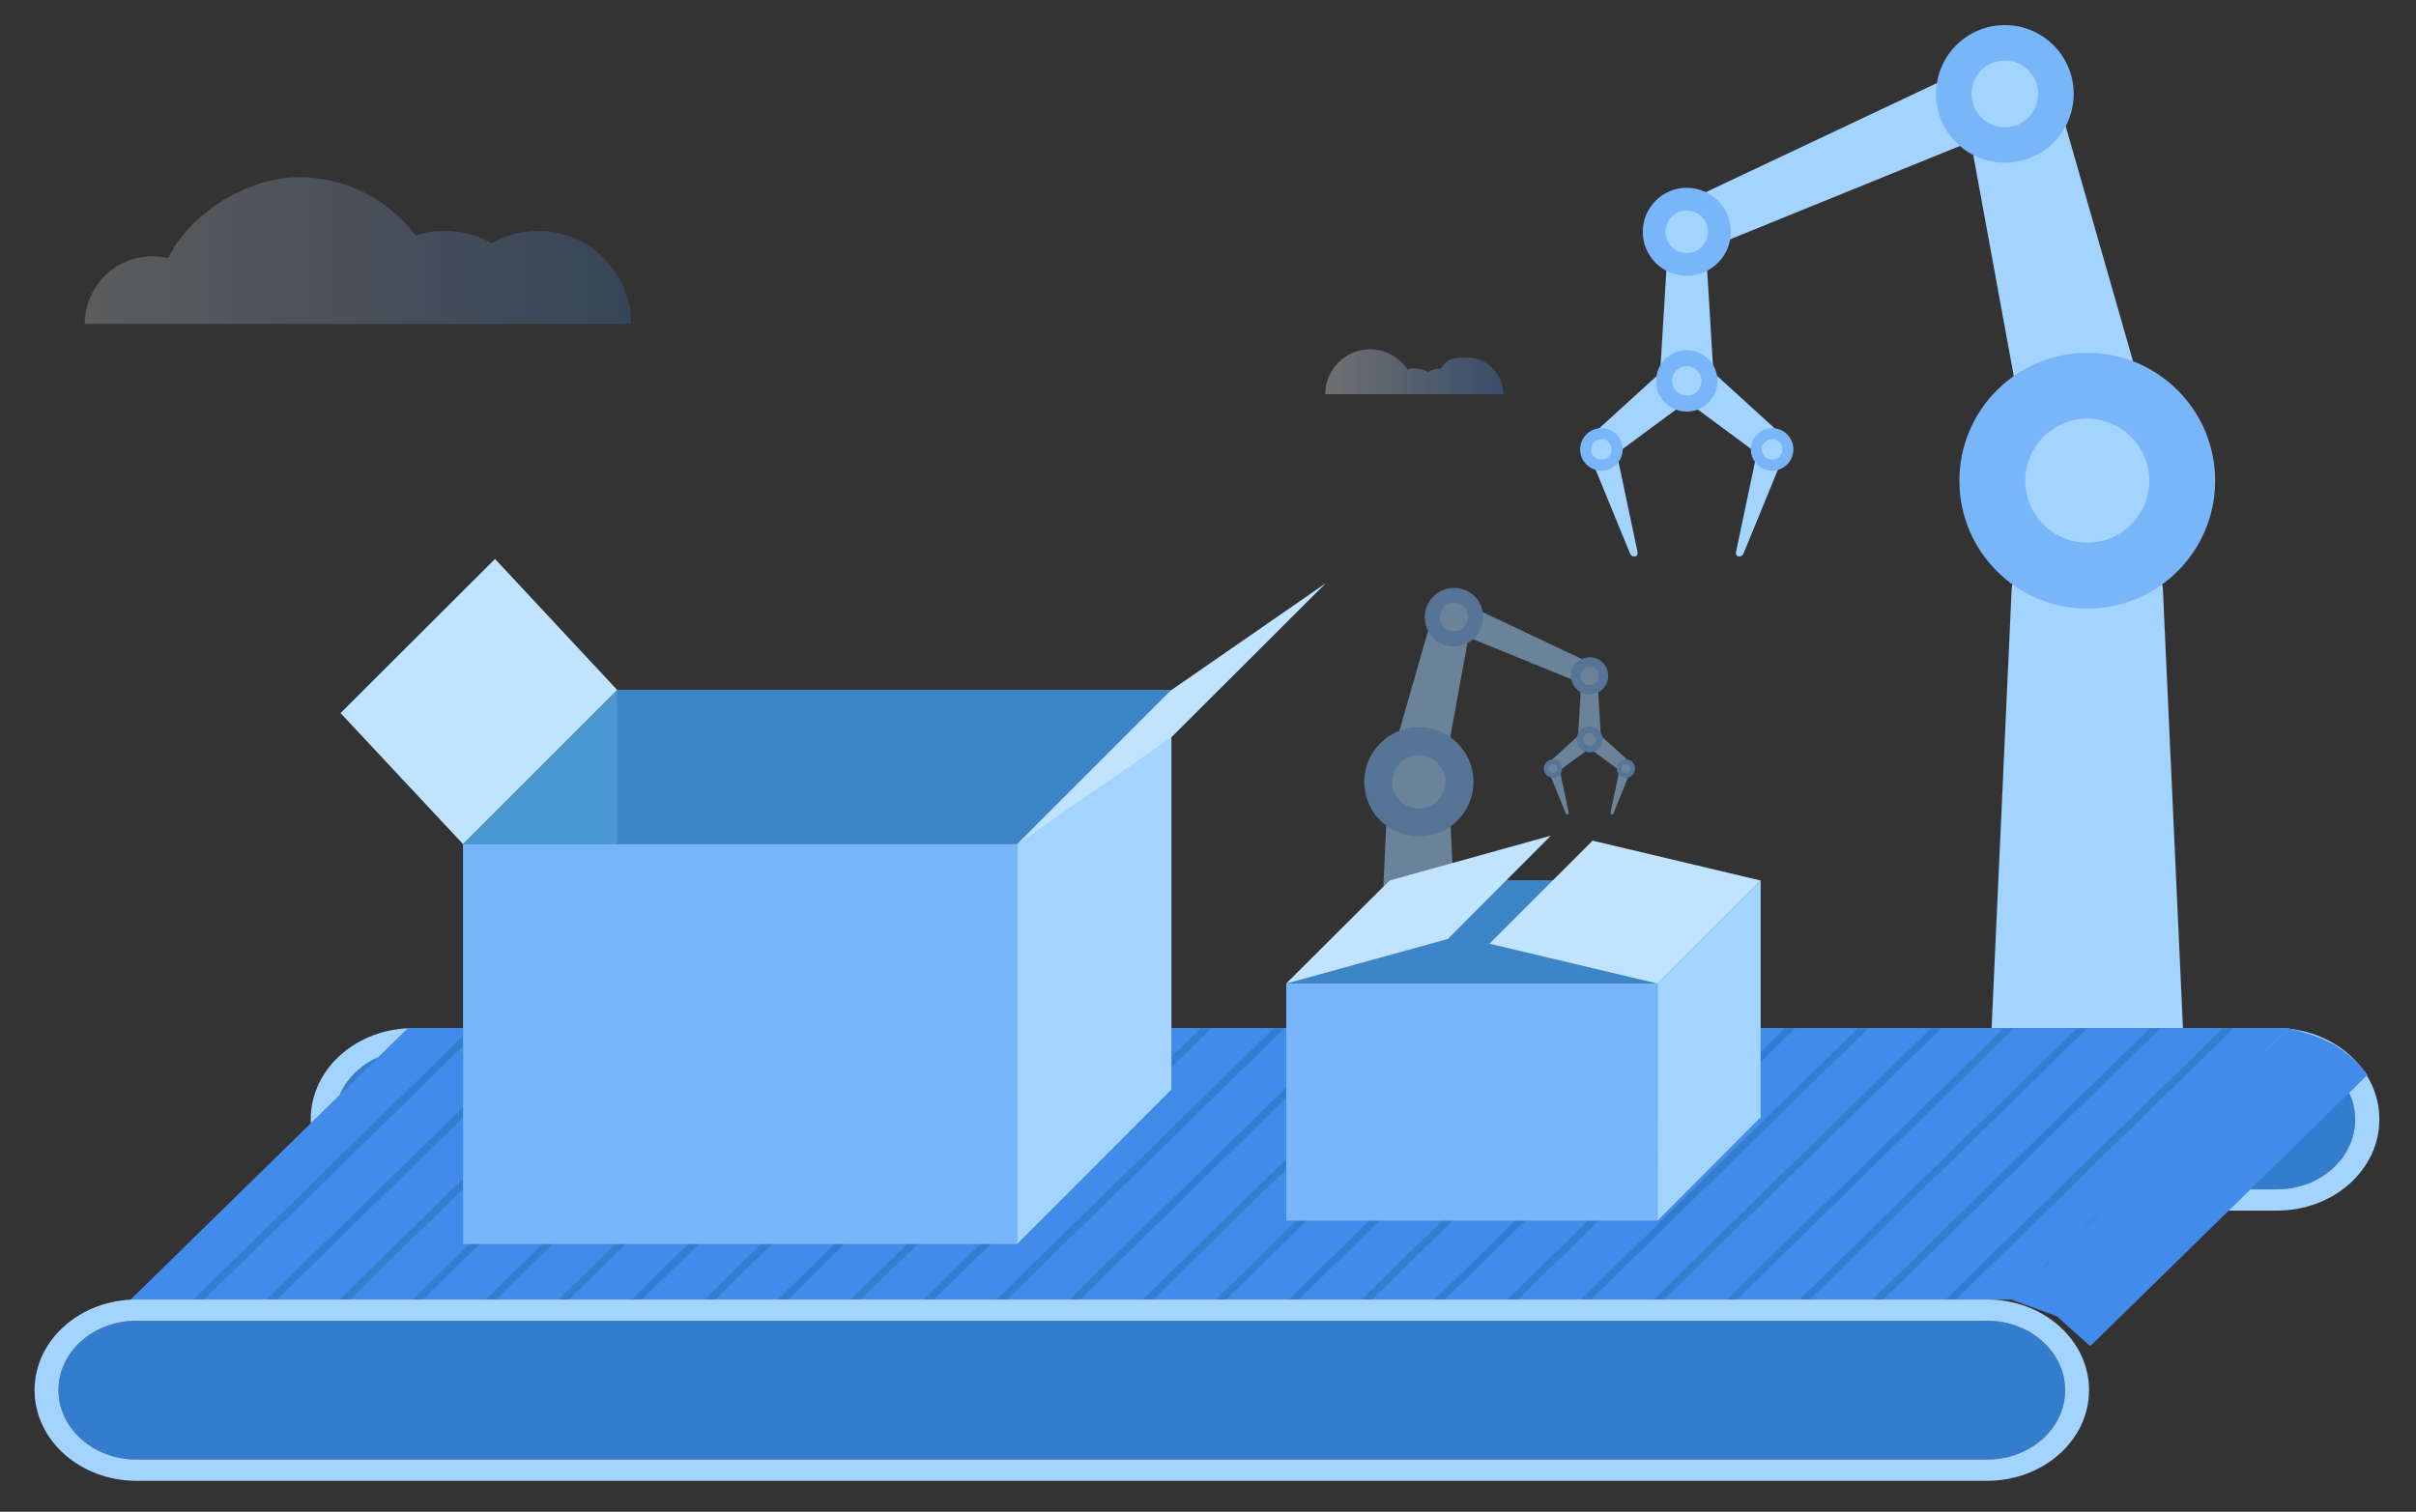 <?xml version="1.0" encoding="UTF-8"?>
<svg xmlns="http://www.w3.org/2000/svg" version="1.1" xmlns:xlink="http://www.w3.org/1999/xlink" viewBox="0 0 818 512">
  <rect x="0" y="0" width="818" height="512" fill="#333333" stroke="none"/>
  <defs>
    <style>
      .cls-1 {
        fill: #78b6f9;
      }

      .cls-2 {
        fill: url(#linear-gradient-2);
        opacity: .3;
      }

      .cls-2, .cls-3 {
        isolation: isolate;
      }

      .cls-4 {
        fill: #438beb;
      }

      .cls-5 {
        fill: #3c85c6;
      }

      .cls-6 {
        fill: #a3d3ff;
      }

      .cls-7 {
        fill: #c0e4ff;
      }

      .cls-3 {
        fill: url(#linear-gradient);
        opacity: .2;
      }

      .cls-8 {
        fill: #347dce;
      }

      .cls-9 {
        fill: #4a97d1;
      }

      .cls-10 {
        opacity: .5;
      }
    </style>
    <linearGradient id="linear-gradient" x1="28.7" y1="584.9" x2="213.7" y2="584.9" gradientTransform="translate(0 -500)" gradientUnits="userSpaceOnUse">
      <stop offset="0" stop-color="#fff"/>
      <stop offset="1" stop-color="#438beb"/>
    </linearGradient>
    <linearGradient id="linear-gradient-2" x1="448.7" y1="626" x2="509" y2="626" gradientTransform="translate(0 -500)" gradientUnits="userSpaceOnUse">
      <stop offset="0" stop-color="#fff"/>
      <stop offset="1" stop-color="#438beb"/>
    </linearGradient>
  </defs>
  <!-- Generator: Adobe Illustrator 28.6.0, SVG Export Plug-In . SVG Version: 1.2.0 Build 709)  -->
  <g>
    <g id="_图层_1" data-name="图层_1">
      <g>
        <path class="cls-3" d="M182.2,78.2c-5.7,0-11.1,1.6-15.7,4.2-4.6-2.7-10-4.2-15.7-4.2s-6.8.6-10,1.6c-9.1-12-23.4-19.8-39.6-19.8s-36.2,11.1-44.3,27.4c-1.7-.4-3.4-.6-5.3-.6-12.6,0-22.9,10.2-22.9,22.9h185c0-17.4-14.1-31.5-31.5-31.5Z"/>
        <path class="cls-2" d="M483.5,126c-1.3-.7-2.8-1.2-4.4-1.2s-1.7.1-2.5.4c-2.7-4.1-7.4-6.9-12.7-6.9-8.4,0-15.2,6.8-15.2,15.2h60.3c0-6.9-5.5-12.4-12.4-12.4s-6.6,1.4-8.8,3.7c-1.6,0-3,.4-4.3,1.2Z"/>
        <g>
          <path class="cls-6" d="M741.6,402.9h-69.8l9.3-203.4c.2-4.2,4-7.5,8.6-7.5h34c4.6,0,8.4,3.3,8.6,7.5l9.3,203.4Z"/>
          <path class="cls-6" d="M580.1,125.9h-18l2.4-39.3c0-.8,1-1.4,2.2-1.4h8.8c1.2,0,2.2.6,2.2,1.4l2.4,39.3Z"/>
          <path class="cls-6" d="M726.3,136.8l-41,9.6-20.7-113c-.4-2.3,1.4-4.7,4.1-5.3l20-4.7c2.7-.6,5.4.7,6,2.9l31.6,110.4Z"/>
          <path class="cls-6" d="M672.1,20.5l9.5,21.6-106.3,43.2c-2.2.9-4.4.5-5-1l-4.6-10.5c-.6-1.4.6-3.4,2.7-4.4l103.8-49Z"/>
          <g>
            <circle class="cls-1" cx="706.7" cy="162.8" r="43.3"/>
            <circle class="cls-6" cx="706.7" cy="162.8" r="21"/>
          </g>
          <g>
            <circle class="cls-1" cx="678.8" cy="31.8" r="23.3"/>
            <circle class="cls-6" cx="678.8" cy="31.8" r="11.3"/>
          </g>
          <g>
            <circle class="cls-1" cx="571.1" cy="78.5" r="14.9"/>
            <circle class="cls-6" cx="571.1" cy="78.5" r="7.2"/>
          </g>
          <g>
            <path class="cls-6" d="M563.6,124.7l8.6,10.5-28,20.7c-.6.4-1.5.2-2-.5l-4.2-5.1c-.6-.7-.6-1.6,0-2.1l25.8-23.5Z"/>
            <path class="cls-6" d="M538.7,155.3l8.4-3.1,7.3,34.6c.2.7,0,1.4-.6,1.6h-.4c-.5.2-1.2-.2-1.5-.9l-13.2-32.2Z"/>
            <g>
              <circle class="cls-1" cx="542.2" cy="152.2" r="7.2"/>
              <circle class="cls-6" cx="542.2" cy="152.2" r="3.5"/>
            </g>
            <path class="cls-6" d="M578.7,124.7l-8.6,10.5,28,20.7c.6.4,1.5.2,2-.5l4.2-5.1c.6-.7.6-1.6,0-2.1l-25.8-23.5Z"/>
            <path class="cls-6" d="M603.5,155.3l-8.4-3.1-7.3,34.6c-.2.7,0,1.4.6,1.6h.4c.5.2,1.2-.2,1.5-.9l13.2-32.2Z"/>
            <g>
              <circle class="cls-1" cx="600" cy="152.2" r="7.2"/>
              <circle class="cls-6" cx="600" cy="152.2" r="3.5"/>
            </g>
          </g>
          <g>
            <circle class="cls-1" cx="571.1" cy="129" r="10.4"/>
            <circle class="cls-6" cx="571.1" cy="129" r="5"/>
          </g>
        </g>
        <g class="cls-10">
          <path class="cls-6" d="M465.5,367.1h29.7l-4-86.7c0-1.8-1.7-3.2-3.7-3.2h-14.5c-2,0-3.6,1.4-3.7,3.2l-4,86.7Z"/>
          <path class="cls-6" d="M534.3,249.1h7.7l-1-16.7c0-.3-.4-.6-1-.6h-3.7c-.5,0-.9.3-1,.6l-1,16.7Z"/>
          <path class="cls-6" d="M472,253.8l17.5,4.1,8.8-48.1c.2-1-.6-2-1.7-2.3l-8.5-2c-1.2-.3-2.3.3-2.6,1.2l-13.5,47.1Z"/>
          <path class="cls-6" d="M495.1,204.2l-4,9.2,45.3,18.4c.9.4,1.9.2,2.2-.4l2-4.5c.3-.6-.2-1.4-1.2-1.9l-44.2-20.9Z"/>
          <g>
            <circle class="cls-1" cx="480.4" cy="264.8" r="18.5"/>
            <circle class="cls-6" cx="480.4" cy="264.8" r="9"/>
          </g>
          <g>
            <circle class="cls-1" cx="492.3" cy="209" r="9.9"/>
            <circle class="cls-6" cx="492.3" cy="209" r="4.8"/>
          </g>
          <g>
            <circle class="cls-1" cx="538.2" cy="228.9" r="6.3"/>
            <circle class="cls-6" cx="538.2" cy="228.9" r="3.1"/>
          </g>
          <g>
            <path class="cls-6" d="M541.4,248.6l-3.7,4.5,12,8.8c.2.2.6,0,.9-.2l1.8-2.2c.2-.3.3-.7,0-.9l-11-10Z"/>
            <path class="cls-6" d="M552,261.6l-3.6-1.3-3.1,14.8c0,.3,0,.6.2.7h.2c.2,0,.5,0,.6-.4l5.6-13.8Z"/>
            <g>
              <circle class="cls-1" cx="550.5" cy="260.3" r="3.1"/>
              <circle class="cls-6" cx="550.5" cy="260.3" r="1.5"/>
            </g>
            <path class="cls-6" d="M535,248.6l3.7,4.5-12,8.8c-.2.2-.6,0-.9-.2l-1.8-2.2c-.2-.3-.3-.7,0-.9l11-10Z"/>
            <path class="cls-6" d="M524.4,261.6l3.6-1.3,3.1,14.8c0,.3,0,.6-.2.7h-.2c-.2,0-.5,0-.6-.4l-5.6-13.8Z"/>
            <g>
              <circle class="cls-1" cx="525.8" cy="260.3" r="3.1"/>
              <circle class="cls-6" cx="525.8" cy="260.3" r="1.5"/>
            </g>
          </g>
          <g>
            <circle class="cls-1" cx="538.2" cy="250.4" r="4.4"/>
            <circle class="cls-6" cx="538.2" cy="250.4" r="2.2"/>
          </g>
        </g>
        <g>
          <g>
            <path class="cls-8" d="M770.9,402.8H139.9c-14.6,0-26.6-10.6-26.6-23.6s11.9-23.6,26.6-23.6h631c14.6,0,26.5,10.6,26.5,23.6s-11.9,23.6-26.5,23.6Z"/>
            <path class="cls-6" d="M770.9,348.2H139.9c-19.2,0-34.7,13.8-34.7,30.9h0c0,17.1,15.5,30.9,34.7,30.9h631c19.2,0,34.7-13.8,34.7-30.9h0c0-17.1-15.5-30.9-34.7-30.9ZM770.9,402.8H139.9c-14.6,0-26.6-10.6-26.6-23.6s11.9-23.6,26.6-23.6h631c14.6,0,26.5,10.6,26.5,23.6s-11.9,23.6-26.5,23.6Z"/>
          </g>
          <polygon class="cls-4" points="774.8 348.2 140.8 348.2 46.9 440.1 680.9 440.1 774.8 348.2"/>
          <g>
            <polygon class="cls-8" points="772.2 348.2 138.2 348.2 44.3 440.1 678.3 440.1 772.2 348.2"/>
            <polygon class="cls-4" points="159.4 348.2 138.2 348.2 44.3 440.1 65.5 440.1 159.4 348.2"/>
            <polygon class="cls-4" points="184.1 348.2 163 348.2 69.1 440.1 90.2 440.1 184.1 348.2"/>
            <polygon class="cls-4" points="208.9 348.2 187.7 348.2 93.8 440.1 115 440.1 208.9 348.2"/>
            <polygon class="cls-4" points="233.6 348.2 212.4 348.2 118.5 440.1 139.7 440.1 233.6 348.2"/>
            <polygon class="cls-4" points="258.3 348.2 237.1 348.2 143.2 440.1 164.4 440.1 258.3 348.2"/>
            <polygon class="cls-4" points="283 348.2 261.8 348.2 167.9 440.1 189.1 440.1 283 348.2"/>
            <polygon class="cls-4" points="307.7 348.2 286.5 348.2 192.6 440.1 213.8 440.1 307.7 348.2"/>
            <polygon class="cls-4" points="332.5 348.2 311.3 348.2 217.4 440.1 238.5 440.1 332.5 348.2"/>
            <polygon class="cls-4" points="357.2 348.2 336 348.2 242.1 440.1 263.3 440.1 357.2 348.2"/>
            <polygon class="cls-4" points="381.9 348.2 360.7 348.2 266.8 440.1 288 440.1 381.9 348.2"/>
            <polygon class="cls-4" points="406.6 348.2 385.4 348.2 291.5 440.1 312.7 440.1 406.6 348.2"/>
            <polygon class="cls-4" points="431.3 348.2 410.1 348.2 316.2 440.1 337.4 440.1 431.3 348.2"/>
            <polygon class="cls-4" points="456 348.2 434.9 348.2 341 440.1 362.1 440.1 456 348.2"/>
            <polygon class="cls-4" points="480.8 348.2 459.6 348.2 365.7 440.1 386.9 440.1 480.8 348.2"/>
            <polygon class="cls-4" points="505.5 348.2 484.3 348.2 390.4 440.1 411.6 440.1 505.5 348.2"/>
            <polygon class="cls-4" points="530.2 348.2 509 348.2 415.1 440.1 436.3 440.1 530.2 348.2"/>
            <polygon class="cls-4" points="554.9 348.2 533.7 348.2 439.8 440.1 461 440.1 554.9 348.2"/>
            <polygon class="cls-4" points="579.6 348.2 558.4 348.2 464.5 440.1 485.7 440.1 579.6 348.2"/>
            <polygon class="cls-4" points="604.3 348.2 583.2 348.2 489.2 440.1 510.4 440.1 604.3 348.2"/>
            <polygon class="cls-4" points="629.1 348.2 607.9 348.2 514 440.1 535.2 440.1 629.1 348.2"/>
            <polygon class="cls-4" points="653.8 348.2 632.6 348.2 538.7 440.1 559.9 440.1 653.8 348.2"/>
            <polygon class="cls-4" points="678.5 348.2 657.3 348.2 563.4 440.1 584.6 440.1 678.5 348.2"/>
            <polygon class="cls-4" points="703.2 348.2 682 348.2 588.1 440.1 609.3 440.1 703.2 348.2"/>
            <polygon class="cls-4" points="727.9 348.2 706.7 348.2 612.8 440.1 634 440.1 727.9 348.2"/>
            <polygon class="cls-4" points="752.6 348.2 731.5 348.2 637.6 440.1 658.7 440.1 752.6 348.2"/>
            <polygon class="cls-4" points="774.8 348.2 756.2 348.2 662.3 440.1 680.9 440.1 774.8 348.2"/>
            <polygon class="cls-4" points="790.4 353.9 774.8 348.2 680.9 440.1 696.5 445.8 790.4 353.9"/>
            <polygon class="cls-4" points="801.6 364 790 353.6 696.1 445.5 707.7 455.9 801.6 364"/>
            <path class="cls-4" d="M801.6,364s-3.6-5.5-11.6-10.4l6,9.2,5.6,1.2Z"/>
            <path class="cls-4" d="M790.4,353.9l-10.2-1.3-5-2.8-.5-1.5s10.1,2,15.7,5.7"/>
          </g>
          <g>
            <path class="cls-8" d="M672.8,494.3H46.2c-14.5,0-26.4-10.5-26.4-23.5s11.8-23.5,26.4-23.5h626.6c14.5,0,26.4,10.5,26.4,23.5s-11.8,23.5-26.4,23.5Z"/>
            <path class="cls-6" d="M672.8,440.1H46.2c-19,0-34.5,13.7-34.5,30.7h0c0,16.9,15.4,30.7,34.5,30.7h626.6c19,0,34.5-13.7,34.5-30.7h0c0-16.9-15.4-30.7-34.5-30.7ZM672.8,494.3H46.2c-14.5,0-26.4-10.5-26.4-23.5s11.8-23.5,26.4-23.5h626.6c14.5,0,26.4,10.5,26.4,23.5s-11.8,23.5-26.4,23.5Z"/>
          </g>
        </g>
        <g>
          <rect class="cls-5" x="209" y="233.6" width="187.6" height="135.4"/>
          <polygon class="cls-5" points="156.8 421.3 209 369 209 233.7 156.8 285.9 156.8 421.3"/>
          <polygon class="cls-7" points="167.6 189.3 209 233.7 156.8 285.9 115.3 241.5 167.6 189.3"/>
          <polygon class="cls-9" points="209 233.7 209 285.9 156.8 285.9 209 233.7"/>
          <rect class="cls-1" x="156.8" y="285.9" width="187.6" height="135.4"/>
          <polygon class="cls-6" points="344.4 421.3 396.6 369 396.6 233.7 344.4 285.9 344.4 421.3"/>
          <polygon class="cls-7" points="396.6 233.7 448.9 197.5 396.6 249.7 344.4 285.9 396.6 233.7"/>
        </g>
        <g>
          <rect class="cls-5" x="470.5" y="298.1" width="125.6" height="80.3"/>
          <polygon class="cls-5" points="435.5 413.4 470.5 378.4 470.5 298.2 435.5 333.1 435.5 413.4"/>
          <rect class="cls-1" x="435.5" y="333.1" width="125.6" height="80.3"/>
          <polygon class="cls-7" points="525.1 283 470.5 298.2 435.5 333.1 490.2 318 525.1 283"/>
          <polygon class="cls-7" points="596.1 298.2 539.2 284.7 504.3 319.6 561.2 333.1 596.1 298.2"/>
          <polygon class="cls-6" points="561.2 413.4 596.1 378.4 596.1 298.2 561.2 333.1 561.2 413.4"/>
        </g>
      </g>
    </g>
  </g>
</svg>